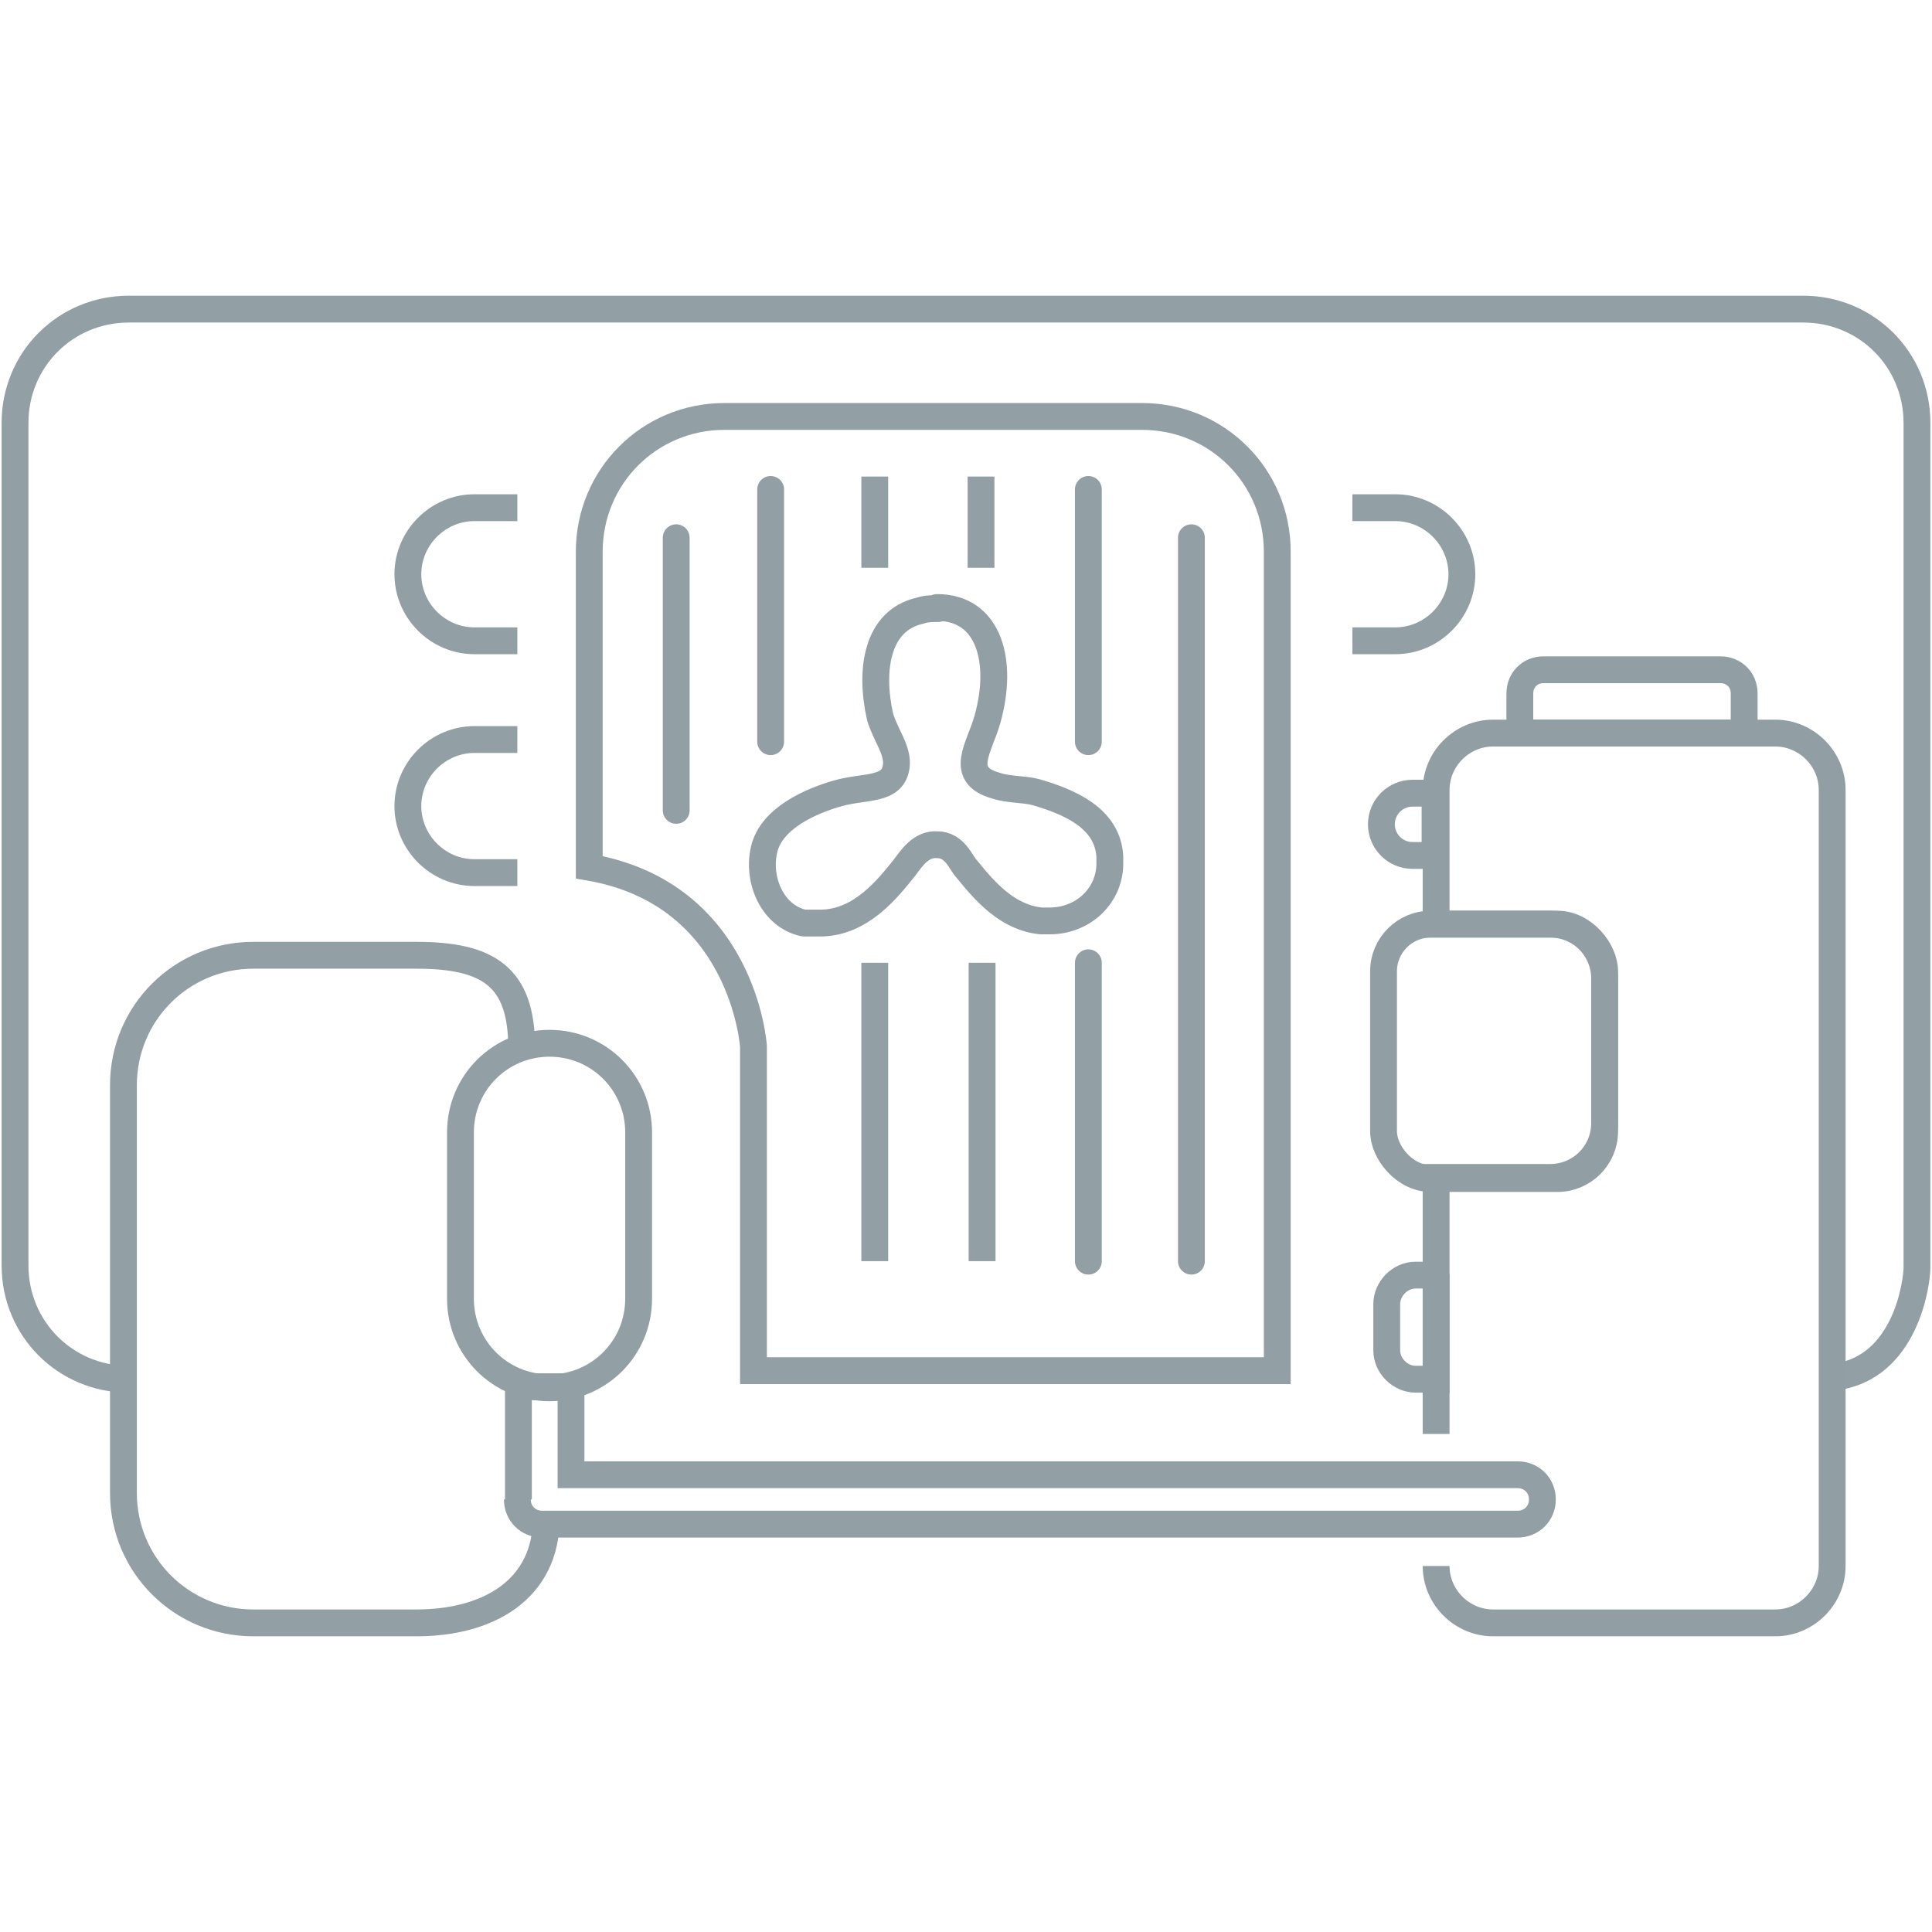 <?xml version="1.0" encoding="UTF-8"?>
<svg id="Warstwa_1" xmlns="http://www.w3.org/2000/svg" version="1.1" viewBox="0 0 180 180">
  <!-- Generator: Adobe Illustrator 29.5.0, SVG Export Plug-In . SVG Version: 2.1.0 Build 137)  -->
  <defs>
    <style>
      .st0 {
        stroke-miterlimit: 10;
      }

      .st0, .st1, .st2, .st3, .st4 {
        stroke: #919ea4;
      }

      .st0, .st1, .st5, .st6, .st7 {
        fill: none;
      }

      .st0, .st5, .st6, .st7 {
        stroke-width: 2.5px;
      }

      .st1, .st2, .st3, .st6, .st4, .st7 {
        stroke-miterlimit: 21;
      }

      .st1, .st3, .st4 {
        stroke-width: 2px;
      }

      .st2 {
        stroke-width: 2.1px;
      }

      .st2, .st4 {
        fill: #919ea4;
      }

      .st5 {
        stroke-linejoin: round;
      }

      .st5, .st6 {
        stroke-linecap: round;
      }

      .st5, .st6, .st7 {
        stroke: #929fa5;
      }

      .st3, .st8 {
        fill: #929fa5;
      }

      .st9 {
        display: none;
      }
    </style>
  </defs>
  <g id="Warstwa_11" class="st9">
    <g id="Warstwa_2">
      <g id="Warstwa_1-2">
        <polygon class="st8" points="96.3 143.9 96.3 145.1 102.3 146 102.3 144.8 96.3 143.9"/>
        <polygon class="st8" points="96.3 145.9 96.3 147.2 102.3 148.1 102.3 146.9 96.3 145.9"/>
        <polygon class="st8" points="103.3 147 95.2 147 95.2 149.1 103.3 149.1 103.3 147"/>
        <path class="st4" d="M13.8,81.6v-35.6c0-7.1,7.2-12.8,16-12.8h127c5.2,0,9.5,3.4,9.5,7.6v46h1.3v-47c0-4.2-4.3-7.6-9.5-7.6H28.5c-8.8,0-16,5.7-16,12.8v36.6"/>
        <path class="st4" d="M125.6,136.8h-20.5v2.5h-3.7v1.7h-1.6v.6l-1.7-.2v-.4h-1.4v-2.9h-3v-.8l-.4-.4c-.7-.7-.5-.1-1.1-1.2h-1.5c.4.8,1,1.6,1.7,2.1v1.5h2.9v3h1.4v.3l4.5.4v-.6h-1.6c0-.1,2.9-.1,2.9-.1v-1.7h3.6v-2.6h19.3l.6-1.8v-32.7l-.6,33.2h.2,0ZM124.9,102.4h-12.4v-7.2h-17.2c.4.4.8.9,1.2,1.3h14.7v7h15v-1.1s-1.3,0-1.3,0ZM88.4,122.5v-1.4h-1.9v-.6h1.9v-1.2c.3-6,2.2-11.4,5-14.2l.4-.4v-3.2h-2.8v-5h3.9c-.4-.4-.8-.9-1.1-1.3h-3.8v7.6h2.7v1.5c-3,2.9-5.1,8.5-5.5,15h-1.9v3.2h3.2,0Z"/>
        <path class="st4" d="M159.9,112.4v-3h-1.6v-2.8h1.6v-11.8c0-.5-.4-.9-.9-.9h-34.1c-.5,0-.9.4-.9.9v6.2h1v37.1h5c.5,0,.9.4.9.9v3.4h9.3v.3l4.5.4v-.6h-1.5c0-.1,13.3-.1,13.3-.1v-1.7h1c.5,0,.9-.4.9-.9h0v-7.4h1.6v-3c.8-.9,1.4-4.4,1.4-8.4s-.6-7.5-1.4-8.4v-.2h-.1ZM158.9,128.4l-.3.4v2.2h-1.6v8.3h-1.9v1.7h-12v.6l-1.7-.2v-.4h-9.3v-2.1c0-1.2-1-2.2-2.2-2.2h-3.6v-37h-.9v-4.5h33.3v10.1h-1.6v5.3h1.6v2.2l.3.4c.4.5,1.1,3.1,1.1,7.6s-.7,7.2-1.1,7.6h-.1Z"/>
        <path class="st4" d="M54.9,131.6c0,5.8-4.7,7.4-10.6,7.4h-11.5c-5.9,0-10.6-4.8-10.6-10.6v-31.4c0-5.9,4.7-10.6,10.6-10.6h11.5c4.6,0,7.9.6,9,5.7l1.4-.3c-1.1-5.8-5.1-6.9-10.4-6.9h-11.5c-6.6,0-12,5.4-12,12v31.5c0,6.6,5.4,12,12,12h11.5c6.6,0,12-2.2,12-8.8"/>
        <path class="st4" d="M55.6,92.6c3.9,0,7,3.2,7,7.1v13.3c0,3.9-3.2,7-7,7s-7-3.2-7-7h0v-13.3c0-3.9,3.2-7,7-7.1M55.6,91.8c-4.4,0-7.9,3.5-7.9,7.9v13.3c-.2,4.4,3.2,8,7.6,8.2,4.4.2,8-3.2,8.2-7.6v-14c0-4.4-3.5-7.9-7.9-7.9h0Z"/>
        <path class="st4" d="M90.9,127h-32.5v-7.1l-1.4.3v7.4c0,.4.3.7.7.7h33.2c.7,0,1.3.6,1.3,1.3s-.6,1.3-1.3,1.3h-35.2c-.7,0-1.3-.6-1.3-1.3v-9.4l-1.4-.3v9.7c0,1.5,1.2,2.8,2.8,2.8h35.1c1.5.3,2.9-.7,3.2-2.1.3-1.5-.7-2.9-2.1-3.2h-1.1,0Z"/>
        <path class="st4" d="M20.7,120v1.2c-4.6-.5-8.3-3.7-8.3-7.5v-47h1.3v46c0,3.5,3,6.5,7,7.3Z"/>
        <path class="st4" d="M167.5,71.9v36.6c-.1,4.1-2.4,7.9-6,10v-1.9c2.9-2.1,4.6-5.5,4.7-9.1v-35.6h1.3Z"/>
        <path class="st3" d="M107.9,89.1c-.3,0-.6,0-.6-.3v-36.8c0-.2.2-.3.6-.3s.6,0,.6.3v36.8c0,.2-.2.3-.6.3Z"/>
        <path class="st3" d="M66.1,73.8c-.3,0-.6,0-.6-.2v-21.8s.2-.2.6-.2.6,0,.6.2v21.8s-.2.2-.6.2Z"/>
        <path class="st3" d="M99.5,68.4c-.3,0-.6,0-.6-.2v-20.3s.3-.2.6-.2.6,0,.6.2v20.3s-.2.2-.6.2Z"/>
        <path class="st3" d="M90.9,90.3h-.6v-3.2h1.2v3.2h-.6Z"/>
        <path class="st3" d="M99.5,90.3h-.6v-3.2h1.2v3.2h-.6Z"/>
        <path class="st3" d="M90.9,53.3h-.6v-5.5h1.2v5.5h-.6Z"/>
        <path class="st3" d="M82.2,110.4c-.3,0-.6,0-.6-.2v-23.2s.2-.2.6-.2.6,0,.6.2v23.2s-.3.2-.6.2Z"/>
        <path class="st3" d="M73.8,68.4c-.3,0-.6,0-.6-.2v-20.3s.2-.2.6-.2.6,0,.6.2v20.3s-.2.2-.6.2Z"/>
        <path class="st3" d="M82.2,53.3h-.6v-5.5h1.2v5.5h-.6Z"/>
        <polygon class="st8" points="139.3 143.9 139.3 145.1 145.3 146 145.3 144.8 139.3 143.9"/>
        <polygon class="st8" points="139.3 145.9 139.3 147.2 145.3 148.1 145.3 146.9 139.3 145.9"/>
        <polygon class="st8" points="146.3 147 138.3 147 138.3 149.1 146.3 149.1 146.3 147"/>
        <path class="st3" d="M87.1,58.1h0c1,0,2,.4,2.6,1.2,1.1,1.5,1.3,4.2.5,7,0,.5-.3.9-.5,1.4-.7,1.2-.9,2.6-.4,3.9.5.9,1.4,1.6,2.5,1.8.6.2,1.3.3,1.9.3s1,0,1.5.2c3.7,1,5.3,2.4,5.5,4.4,0,1.1-.2,2.2-1,3s-1.8,1.2-2.9,1.2h-.6c-2.5-.3-4.1-2.2-5.6-4,0,0,0-.2-.2-.3-.6-1.3-1.8-2.1-3.1-2.3h-.2c-1.4,0-2.7.9-3.5,2.1l-.2.2h0c-1.4,1.7-3.4,4.3-6.3,4.3s-.8,0-1.1,0c-.8-.2-1.5-.7-1.9-1.5-.6-1-.8-2.2-.6-3.4.5-1.8,3.2-3.3,5.5-3.9.5,0,1.1-.2,1.6-.3,1.6-.2,3.9-.6,4.3-3,0-1.1-.2-2.3-.8-3.2-.3-.5-.5-1-.6-1.5-.7-2-.5-4.2.4-6.1.5-.7,1.2-1.3,2.1-1.4.5,0,.9,0,1.4-.2M87.3,56.8c-.5,0-1.1,0-1.6.2-3.7.8-4.4,5.1-3.4,9,.4,1.6,1.6,2.8,1.4,4.3-.3,2.1-2.7,1.7-5,2.3s-5.7,2.1-6.4,4.8.7,5.8,3.4,6.4c.5,0,.9.2,1.4.2,3.5,0,5.8-3,7.3-4.8.6-.7,1.4-2,2.8-1.9h.2c1.6,0,2,1.6,2.5,2.1,1.6,1.9,3.4,4.1,6.4,4.4h.7c2.7,0,5-2,5.1-4.8v-.8c-.2-3.3-3.5-4.7-6.4-5.5-1.1-.3-2.3-.2-3.4-.5-3.3-1-1.4-3.2-.7-5.7,1.4-4.8.2-9.7-4.3-9.7h0Z"/>
        <path class="st1" d="M115,88.6v-34.9c0-6.5-4.4-11.8-9.8-11.8h-36.2c-5.4,0-9.8,5.3-9.8,11.8v24.8h.5c5.9.2,12.8,8,12.8,15.1v25.7h8"/>
        <path class="st2" d="M51.8,58.8h-2.1c-2.3,0-4.3-1.6-4.5-4,0-2.3,1.6-4.3,4-4.5h2.6v-1.2h-2.1c-3-.2-5.5,2.1-5.6,5.1-.2,3,2.1,5.5,5.1,5.6h2.6v-1.1h0Z"/>
        <path class="st2" d="M124.3,49.2h-2.1v1.2h2.1c2.3,0,4.3,1.6,4.5,4,.1,2.3-1.6,4.3-4,4.5h-2.6v1.2h2.1c3,.2,5.5-2.1,5.6-5.1.2-3-2.1-5.5-5.1-5.6h-.5s0-.2,0-.2Z"/>
        <path class="st2" d="M51.8,77.7h-2.1c-2.3,0-4.2-1.9-4.2-4.2s1.9-4.2,4.2-4.2h2.1v-1.1h-2.1c-3,0-5.4,2.4-5.4,5.4s2.4,5.4,5.4,5.4h2.1v-1.3Z"/>
        <path class="st2" d="M124.3,68.1h-2.1v1.1h2.1c2.3,0,4.2,1.9,4.2,4.2s-1.9,4.2-4.2,4.2h-2.1v1.1h2.1c3,0,5.4-2.4,5.4-5.4s-2.4-5.4-5.4-5.4h0v.2h0Z"/>
      </g>
    </g>
  </g>
  <g>
    <line class="st7" x1="81.5" y1="117.5" x2="81.5" y2="89.7"/>
    <line class="st6" x1="71.8" y1="69.1" x2="71.8" y2="45.6"/>
    <line class="st6" x1="63" y1="75.5" x2="63" y2="50.1"/>
    <line class="st6" x1="101.4" y1="69.1" x2="101.4" y2="45.6"/>
    <line class="st6" x1="111" y1="117.5" x2="111" y2="50.1"/>
    <line class="st7" x1="91.5" y1="89.7" x2="91.5" y2="117.5"/>
    <line class="st5" x1="101.4" y1="89.7" x2="101.4" y2="117.5"/>
    <line class="st7" x1="81.5" y1="44.4" x2="81.5" y2="52.9"/>
    <line class="st7" x1="91.4" y1="44.4" x2="91.4" y2="52.9"/>
    <path class="st7" d="M48.2,47.3h-4c-3.4,0-6.2,2.8-6.2,6.2s2.8,6.2,6.2,6.2h4"/>
    <path class="st7" d="M48.2,68.9h-4c-3.4,0-6.2,2.8-6.2,6.2s2.8,6.2,6.2,6.2h4"/>
    <path class="st7" d="M126,47.3h4c3.4,0,6.2,2.8,6.2,6.2s-2.8,6.2-6.2,6.2h-4"/>
    <path class="st7" d="M119,127.7h-48.8v-30.2s-.9-14.2-15.3-16.7v-29.4c0-7,5.6-12.6,12.6-12.6h38.9c7,0,12.6,5.6,12.6,12.6v76.3Z"/>
    <path class="st5" d="M87.4,56.7c-.6,0-1.1,0-1.7.2-4,.9-4.7,5.5-3.7,9.9.5,1.7,1.7,3.1,1.5,4.6-.3,2.3-2.9,1.8-5.4,2.5s-6.2,2.3-6.9,5.2.8,6.3,3.7,6.9c.5,0,1,0,1.5,0,3.8,0,6.3-3.2,7.9-5.2.6-.8,1.5-2.2,3-2.1h0c1.7,0,2.2,1.7,2.8,2.3,1.7,2.1,3.8,4.5,6.9,4.8h.8c3,0,5.5-2.2,5.6-5.2v-.8c-.2-3.6-3.8-5.1-6.9-6-1.1-.3-2.5-.2-3.7-.6-3.6-1-1.5-3.6-.8-6.2,1.5-5.3.2-10.4-4.7-10.4h0Z"/>
    <path class="st7" d="M50.9,141.4c0,6.7-5.4,9.8-12.1,9.8h-15.2c-6.7,0-12.1-5.4-12.1-12.1v-38c0-6.7,5.4-12.1,12.1-12.1h15.2c6.7,0,9.8,2,9.8,8.6"/>
    <path class="st7" d="M51.2,97.2h0c4.6,0,8.3,3.7,8.3,8.3v15.5c0,4.6-3.7,8.3-8.3,8.3h0c-4.6,0-8.3-3.7-8.3-8.3v-15.5c0-4.6,3.7-8.3,8.3-8.3Z"/>
    <path class="st7" d="M48.2,139.7h0c0,1.3,1,2.3,2.3,2.3h90.9c1.3,0,2.3-1,2.3-2.3h0c0-1.3-1-2.3-2.3-2.3H53.2v-8.2h-4.9v10.5"/>
    <path class="st7" d="M12,128.5c-5.9,0-10.6-4.7-10.6-10.6V39.4c0-5.9,4.7-10.6,10.6-10.6h156c5.9,0,10.6,4.7,10.6,10.6v78.7c0,1.3-1,9.4-7.7,10.2"/>
    <g>
      <rect class="st0" x="128.9" y="86.1" width="20.6" height="23.7" rx="4.4" ry="4.4"/>
      <path class="st0" d="M133.8,118.8h-1.9c-1.5,0-2.7,1.3-2.7,2.7v4.3c0,1.5,1.3,2.7,2.7,2.7h1.9v-9.8h0Z"/>
      <path class="st0" d="M133.7,73.9h-2.1c-1.6,0-2.9,1.3-2.9,2.9s1.3,2.9,2.9,2.9h2.1v-5.8Z"/>
      <path class="st0" d="M162.5,68.3v-3.7c0-1.3-1-2.2-2.2-2.2h-16.5c-1.3,0-2.2,1-2.2,2.2v3.7h20.9Z"/>
      <path class="st0" d="M133.8,145.9c0,2.9,2.4,5.3,5.3,5.3h26.3c2.9,0,5.3-2.4,5.3-5.3v-72.3c0-2.9-2.4-5.3-5.3-5.3h-26.3c-2.9,0-5.3,2.4-5.3,5.3v12.5h10.6c2.9,0,5.1,2.3,5.1,5.1v13.4c0,2.9-2.3,5.1-5.1,5.1h-10.6v23.9"/>
    </g>
  </g>
</svg>